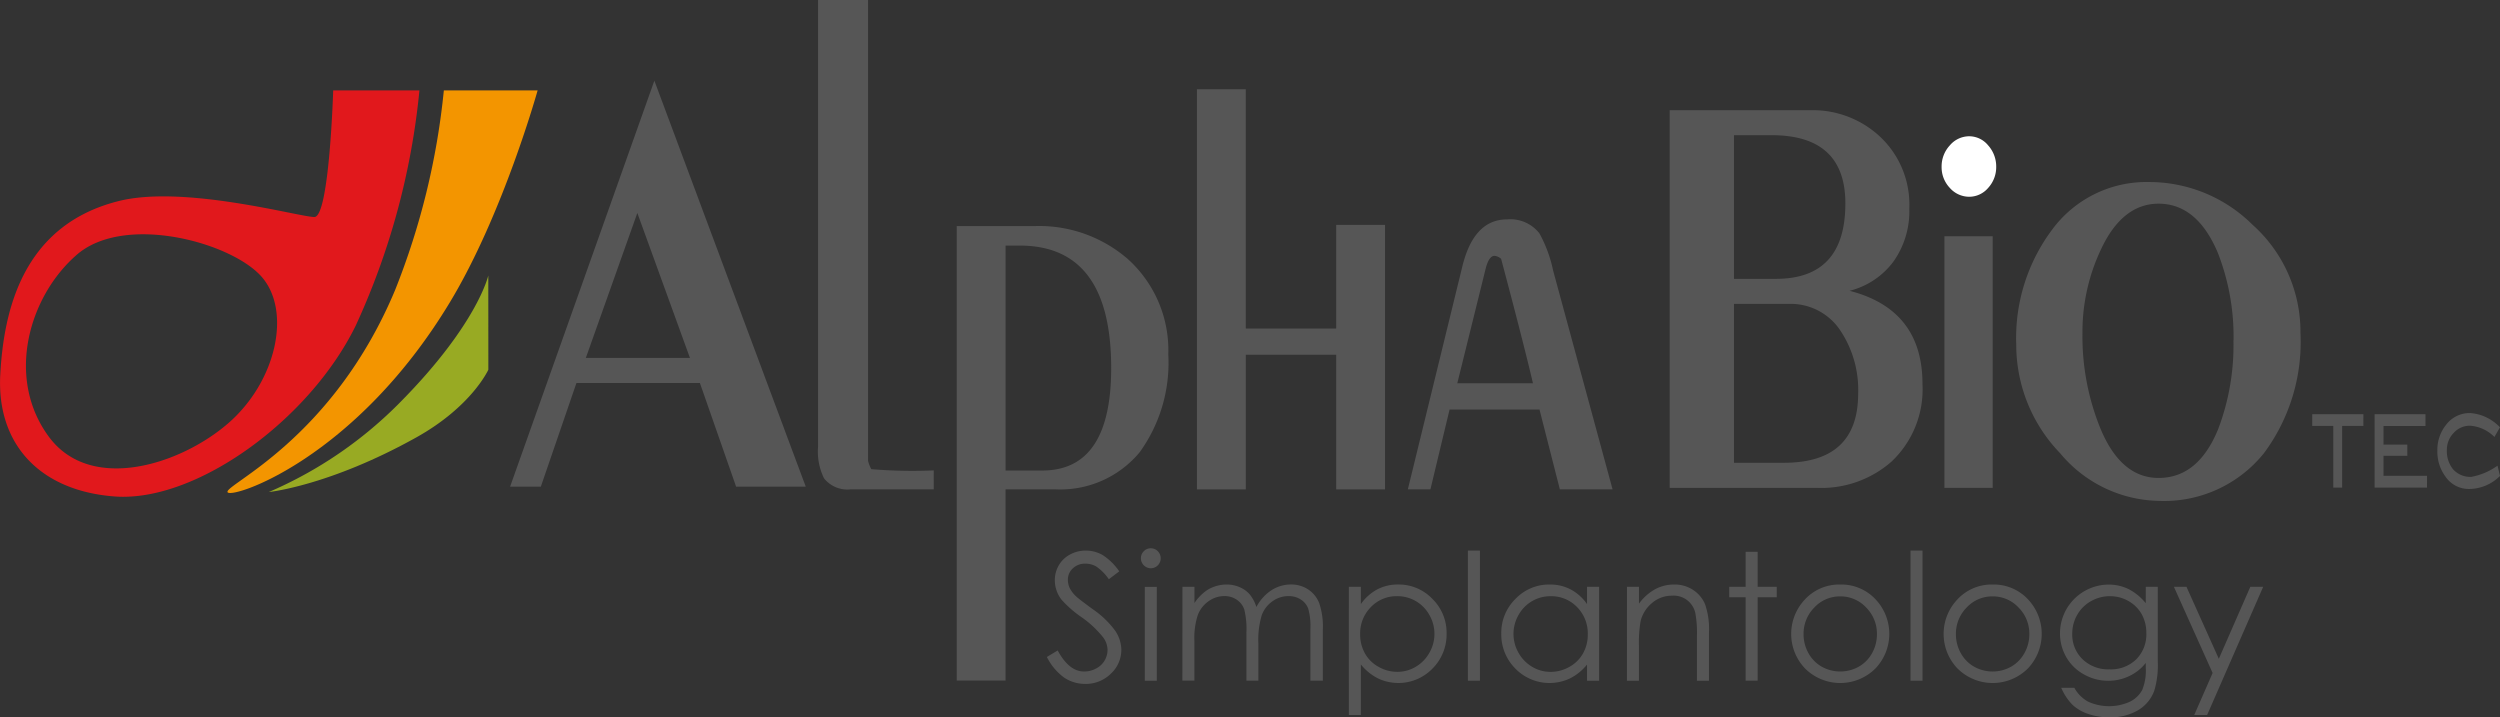 <svg xmlns="http://www.w3.org/2000/svg" width="201" height="57.672" viewBox="0 0 201 57.672"><rect x="0" y="0" width="201" height="57.672" fill="#333333" stroke="none"/><defs><style>.a{fill:#e1181c;}.b{fill:#f39500;}.c{fill:#98aa23;}.d{fill:#fff;}.e{fill:#565656;}</style></defs><g transform="translate(-278 -10540.836)"><g transform="translate(278 10548.104)"><path class="a" d="M28.853,74.034c-3.871,3.351-5.738,9.936-2.235,14.648,3.349,4.512,10.527,2.26,14.4-1.091S46.13,78.6,43.732,75.826s-11.007-5.144-14.88-1.793M49.467,60.82H56.4a58.715,58.715,0,0,1-5.128,18.926C47.526,87.375,38.389,93.954,31.9,93.468c-6.035-.45-9.506-4.221-9.2-9.8.277-5.122,1.78-12,9.5-13.946C37.469,68.387,46.752,71,47.955,71s1.512-10.18,1.512-10.18" transform="translate(-22.678 -60.82)"/><path class="b" d="M139.452,60.82h7.54s-2.766,9.932-7.042,17.015c-7.636,12.673-17.638,15.887-17.89,15.285S130.5,88.9,135.529,76.882a58.934,58.934,0,0,0,3.923-16.062" transform="translate(-103.767 -60.82)"/><path class="c" d="M157.748,141.688s-.859,3.873-7,10.107A33.233,33.233,0,0,1,140.1,159.1s4.887-.5,11.862-4.394c4.463-2.489,5.79-5.442,5.79-5.442Z" transform="translate(-118.489 -126.807)"/><path class="d" d="M875.367,83.3A2.465,2.465,0,0,1,874.721,85a2,2,0,0,1-1.532.712A2.075,2.075,0,0,1,871.637,85a2.414,2.414,0,0,1-.66-1.694,2.483,2.483,0,0,1,.66-1.723,2.044,2.044,0,0,1,1.552-.734,1.972,1.972,0,0,1,1.532.734,2.536,2.536,0,0,1,.646,1.723" transform="translate(-714.872 -77.161)"/></g><path class="e" d="M260,78.848,255.77,67.193l-4.142,11.655ZM269.312,89.2h-5.6L260.8,80.864h-9.927L248.01,89.2h-2.471l11.6-32.645Z" transform="translate(73.472 10490.766)"/><g transform="translate(343.772 10540.836)"><path class="e" d="M389.391,60.671H382.73a2.4,2.4,0,0,1-2.159-.884,4.881,4.881,0,0,1-.48-2.548V21.329h4.019V58.368a2.753,2.753,0,0,0,.261.682,40.464,40.464,0,0,0,5.021.1Z" transform="translate(-380.091 -21.329)"/><path class="e" d="M453.1,131.521q0-9.845-7.349-9.85h-1.144v18.085h2.951q5.541,0,5.542-8.234m4.592-1.086a12.279,12.279,0,0,1-2.294,7.84,8.283,8.283,0,0,1-6.824,2.991h-3.967v15.372h-3.926V120.1h6.344a10.888,10.888,0,0,1,7.4,2.642,9.869,9.869,0,0,1,3.266,7.692" transform="translate(-429.532 -101.926)"/></g><path class="e" d="M560.756,92.5h-3.928V81.675h-7.267V92.5h-3.928V60.332h3.928V79.567h7.267V71.236h3.928Z" transform="translate(-171.399 10487.681)"/><g transform="translate(391.193 10549.696)"><path class="e" d="M647.839,130.36q-.793-3.374-2.56-10a.924.924,0,0,0-.53-.243c-.288,0-.527.325-.7.978l-2.294,9.268Zm6.4,8.529H650l-1.636-6.417h-7.229l-1.539,6.417h-1.816l4.371-17.879q.919-3.824,3.61-3.823a2.964,2.964,0,0,1,2.6,1.127,10.8,10.8,0,0,1,1.1,2.989Z" transform="translate(-637.782 -108.408)"/><path class="e" d="M921.09,113.607a18.511,18.511,0,0,0-1.266-7.054q-1.668-3.94-4.76-3.942c-1.952,0-3.51,1.244-4.653,3.719a15.49,15.49,0,0,0-1.468,6.711,19.623,19.623,0,0,0,1.319,7.329c1.1,2.86,2.712,4.292,4.8,4.292q3.2,0,4.8-3.948a18.987,18.987,0,0,0,1.221-7.108m5.388-.566a14.975,14.975,0,0,1-2.939,9.634,10.3,10.3,0,0,1-8.461,3.832,10.566,10.566,0,0,1-7.924-3.832,12.549,12.549,0,0,1-3.528-8.736,14.527,14.527,0,0,1,2.842-9.181,9.426,9.426,0,0,1,7.847-3.887,11.8,11.8,0,0,1,8.309,3.435,11.54,11.54,0,0,1,3.853,8.734" transform="translate(-854.706 -95.095)"/><path class="e" d="M767.322,92.256a8.592,8.592,0,0,0-1.395-5.006,4.791,4.791,0,0,0-4.149-2.2h-4.44V97.826h4.023q5.961,0,5.962-5.571m-1.029-15.274q0-5.485-5.915-5.492h-3.041V83.038h3.378q5.576,0,5.577-6.056m6.2,14.523A7.982,7.982,0,0,1,770,97.735a8.549,8.549,0,0,1-5.988,2.109H752.169V69.479H763.51a7.923,7.923,0,0,1,5.6,2.155,7.477,7.477,0,0,1,2.323,5.762,6.971,6.971,0,0,1-1.282,4.264A6.3,6.3,0,0,1,766.627,84q5.87,1.505,5.867,7.5" transform="translate(-731.119 -69.479)"/></g><rect class="e" width="3.88" height="20.231" transform="translate(434.332 10559.83)"/><path class="e" d="M1037.008,203.245H1035.3V208.2h-.714v-4.956h-1.691V202.3h4.114Z" transform="translate(-568.992 10371.837)"/><path class="e" d="M1064.363,208.2h-4.215v-5.9h4.092v.945h-3.376v1.5h1.916v.9h-1.916v1.609h3.5Z" transform="translate(-591.231 10371.839)"/><g transform="translate(362.17 10574.044)"><path class="e" d="M1092.607,206.845a3.54,3.54,0,0,1-2.46,1.05,2.266,2.266,0,0,1-1.907-.969,3.381,3.381,0,0,1-.67-2.107,3.211,3.211,0,0,1,.7-2.083,2.373,2.373,0,0,1,1.939-.946,3.658,3.658,0,0,1,2.394,1.148l-.446.777a3.049,3.049,0,0,0-1.961-.907,1.744,1.744,0,0,0-1.317.582,1.925,1.925,0,0,0-.545,1.362,2.329,2.329,0,0,0,.487,1.546,1.862,1.862,0,0,0,1.485.623,5.269,5.269,0,0,0,2.1-.9Z" transform="translate(-975.776 -201.789)"/><path class="e" d="M480.067,270.437l.868-.521q.916,1.693,2.119,1.691a2,2,0,0,0,.964-.239,1.68,1.68,0,0,0,.925-1.493,1.728,1.728,0,0,0-.348-1.007,8.3,8.3,0,0,0-1.753-1.636,8.922,8.922,0,0,1-1.593-1.394,2.546,2.546,0,0,1-.544-1.56,2.369,2.369,0,0,1,.323-1.216,2.282,2.282,0,0,1,.9-.861,2.605,2.605,0,0,1,1.266-.316,2.7,2.7,0,0,1,1.355.359,4.638,4.638,0,0,1,1.334,1.312l-.836.632a3.963,3.963,0,0,0-.987-1.007,1.693,1.693,0,0,0-.889-.245,1.411,1.411,0,0,0-1.016.375,1.22,1.22,0,0,0-.4.923,1.569,1.569,0,0,0,.139.645,2.368,2.368,0,0,0,.509.678c.134.13.577.471,1.323,1.021a7.441,7.441,0,0,1,1.826,1.743,2.79,2.79,0,0,1,.5,1.532,2.6,2.6,0,0,1-.844,1.93,2.848,2.848,0,0,1-2.055.821,3.022,3.022,0,0,1-1.689-.5,4.573,4.573,0,0,1-1.4-1.669" transform="translate(-480.067 -250.826)"/><path class="e" d="M521.453,263.982h.966v7.547h-.966Zm.479-3.1a.766.766,0,0,1,.566.236.79.79,0,0,1,.234.571.8.8,0,0,1-.8.8.805.805,0,0,1-.791-.8.783.783,0,0,1,.234-.571.754.754,0,0,1,.557-.236" transform="translate(-513.582 -250.008)"/><path class="e" d="M539.288,276.9h.966v1.305a3.792,3.792,0,0,1,1.041-1.054,3.019,3.019,0,0,1,1.55-.436,2.582,2.582,0,0,1,1.041.214,2.211,2.211,0,0,1,.805.573,3.042,3.042,0,0,1,.543,1.023,3.585,3.585,0,0,1,1.212-1.35,2.89,2.89,0,0,1,1.566-.461,2.462,2.462,0,0,1,1.382.395,2.35,2.35,0,0,1,.889,1.1,5.847,5.847,0,0,1,.293,2.119v4.117h-1v-4.119a5.323,5.323,0,0,0-.173-1.666,1.5,1.5,0,0,0-.591-.734,1.775,1.775,0,0,0-1-.277,2.171,2.171,0,0,0-1.291.418,2.373,2.373,0,0,0-.854,1.109,6.935,6.935,0,0,0-.273,2.316v2.953h-.962v-3.862a6.569,6.569,0,0,0-.171-1.855,1.56,1.56,0,0,0-.593-.782,1.733,1.733,0,0,0-1.009-.3,2.163,2.163,0,0,0-1.259.405,2.4,2.4,0,0,0-.868,1.093,5.881,5.881,0,0,0-.282,2.1v3.2h-.966Z" transform="translate(-528.39 -262.929)"/><path class="e" d="M615.882,277.654a2.856,2.856,0,0,0-2.119.876,3,3,0,0,0-.861,2.182,3.08,3.08,0,0,0,.384,1.541,2.772,2.772,0,0,0,1.1,1.084,3.02,3.02,0,0,0,1.51.4,2.862,2.862,0,0,0,1.471-.405,3,3,0,0,0,1.1-1.128,3.04,3.04,0,0,0,0-3.039,2.928,2.928,0,0,0-2.585-1.512m-3.89-.754h.966v1.389a3.834,3.834,0,0,1,1.323-1.182,3.551,3.551,0,0,1,1.673-.391,3.737,3.737,0,0,1,2.753,1.155,3.808,3.808,0,0,1,1.144,2.782,3.882,3.882,0,0,1-1.134,2.823,3.822,3.822,0,0,1-4.392.784,4.221,4.221,0,0,1-1.368-1.118v4.064h-.966Z" transform="translate(-587.715 -262.929)"/></g><rect class="e" width="0.968" height="10.463" transform="translate(396.019 10585.103)"/><g transform="translate(398.706 10587.833)"><path class="e" d="M682.578,277.654a2.928,2.928,0,0,0-2.585,1.512,3.056,3.056,0,0,0,0,3.039,3,3,0,0,0,1.1,1.128,2.857,2.857,0,0,0,1.477.405,3.007,3.007,0,0,0,1.507-.4,2.773,2.773,0,0,0,1.1-1.084,3.079,3.079,0,0,0,.384-1.541,3,3,0,0,0-.861-2.182,2.862,2.862,0,0,0-2.119-.876m3.891-.754v7.549H685.5v-1.3a4.094,4.094,0,0,1-1.368,1.112,3.836,3.836,0,0,1-4.394-.787,3.888,3.888,0,0,1-1.132-2.823,3.813,3.813,0,0,1,1.143-2.782,3.728,3.728,0,0,1,2.748-1.155,3.566,3.566,0,0,1,1.682.391,3.766,3.766,0,0,1,1.321,1.182V276.9Z" transform="translate(-678.609 -276.717)"/><path class="e" d="M733.506,276.9h.966v1.353a4,4,0,0,1,1.294-1.157,3.2,3.2,0,0,1,1.544-.38,2.683,2.683,0,0,1,1.507.43,2.556,2.556,0,0,1,.969,1.157,6.081,6.081,0,0,1,.314,2.266v3.88h-.968v-3.594a8.723,8.723,0,0,0-.111-1.741,1.779,1.779,0,0,0-1.909-1.5,2.422,2.422,0,0,0-1.582.58,2.741,2.741,0,0,0-.923,1.443,10.1,10.1,0,0,0-.137,2.048v2.765h-.966Z" transform="translate(-723.404 -276.717)"/></g><path class="e" d="M779.5,262.426h.966v2.814H782v.839h-1.535v6.708H779.5v-6.708H778.18v-.839H779.5Z" transform="translate(-361.151 10322.777)"/><g transform="translate(422.011 10587.832)"><path class="e" d="M809.2,277.668a2.811,2.811,0,0,0-2.082.891,2.987,2.987,0,0,0-.868,2.155,3.079,3.079,0,0,0,.395,1.523,2.818,2.818,0,0,0,1.073,1.087,3.053,3.053,0,0,0,2.964,0,2.817,2.817,0,0,0,1.073-1.087,3.078,3.078,0,0,0,.393-1.523,2.969,2.969,0,0,0-.871-2.155,2.808,2.808,0,0,0-2.077-.891m0-.953a3.761,3.761,0,0,1,2.9,1.259,4.035,4.035,0,0,1-.061,5.479,4.009,4.009,0,0,1-5.681,0,4.023,4.023,0,0,1-.059-5.472,3.753,3.753,0,0,1,2.9-1.266" transform="translate(-805.254 -276.715)"/></g><rect class="e" width="0.964" height="10.463" transform="translate(431.606 10585.103)"/><g transform="translate(434.262 10587.832)"><path class="e" d="M875.768,277.668a2.806,2.806,0,0,0-2.08.891,2.98,2.98,0,0,0-.868,2.155,3.079,3.079,0,0,0,.395,1.523,2.816,2.816,0,0,0,1.073,1.087,3.052,3.052,0,0,0,2.964,0,2.814,2.814,0,0,0,1.071-1.087,3.081,3.081,0,0,0,.4-1.523,2.969,2.969,0,0,0-.873-2.155,2.811,2.811,0,0,0-2.078-.891m.005-.953a3.761,3.761,0,0,1,2.9,1.259,4.04,4.04,0,0,1-.061,5.479,4.009,4.009,0,0,1-5.681,0,4.023,4.023,0,0,1-.059-5.472,3.754,3.754,0,0,1,2.9-1.266" transform="translate(-871.826 -276.715)"/><path class="e" d="M926.736,277.654a3.055,3.055,0,0,0-1.534.4,2.872,2.872,0,0,0-1.109,1.1,2.992,2.992,0,0,0-.4,1.521,2.745,2.745,0,0,0,.83,2.051,2.964,2.964,0,0,0,2.157.811,2.925,2.925,0,0,0,2.153-.8,2.84,2.84,0,0,0,.816-2.114,3.067,3.067,0,0,0-.375-1.523,2.767,2.767,0,0,0-1.062-1.055,2.933,2.933,0,0,0-1.475-.389m2.869-.754h.964v6.01a7.173,7.173,0,0,1-.275,2.319,3.011,3.011,0,0,1-1.325,1.6,4.339,4.339,0,0,1-2.266.563,5.158,5.158,0,0,1-1.743-.277,3.5,3.5,0,0,1-1.259-.739,4.477,4.477,0,0,1-.895-1.357h1.054a2.811,2.811,0,0,0,1.11,1.114,4.07,4.07,0,0,0,3.365,0,2.274,2.274,0,0,0,.975-.925,4.121,4.121,0,0,0,.293-1.805v-.387a3.657,3.657,0,0,1-1.343,1.066,3.886,3.886,0,0,1-1.678.371,3.946,3.946,0,0,1-1.959-.516,3.669,3.669,0,0,1-1.416-1.391,3.787,3.787,0,0,1-.5-1.918,3.927,3.927,0,0,1,3.9-3.908,3.661,3.661,0,0,1,1.58.345,4.324,4.324,0,0,1,1.414,1.151Z" transform="translate(-913.346 -276.717)"/></g><path class="e" d="M972.466,277.716h1.011l2.6,5.787,2.532-5.787h1.034l-4.506,10.305H974.1l1.478-3.378Z" transform="translate(-519.684 10310.301)"/></g></svg>